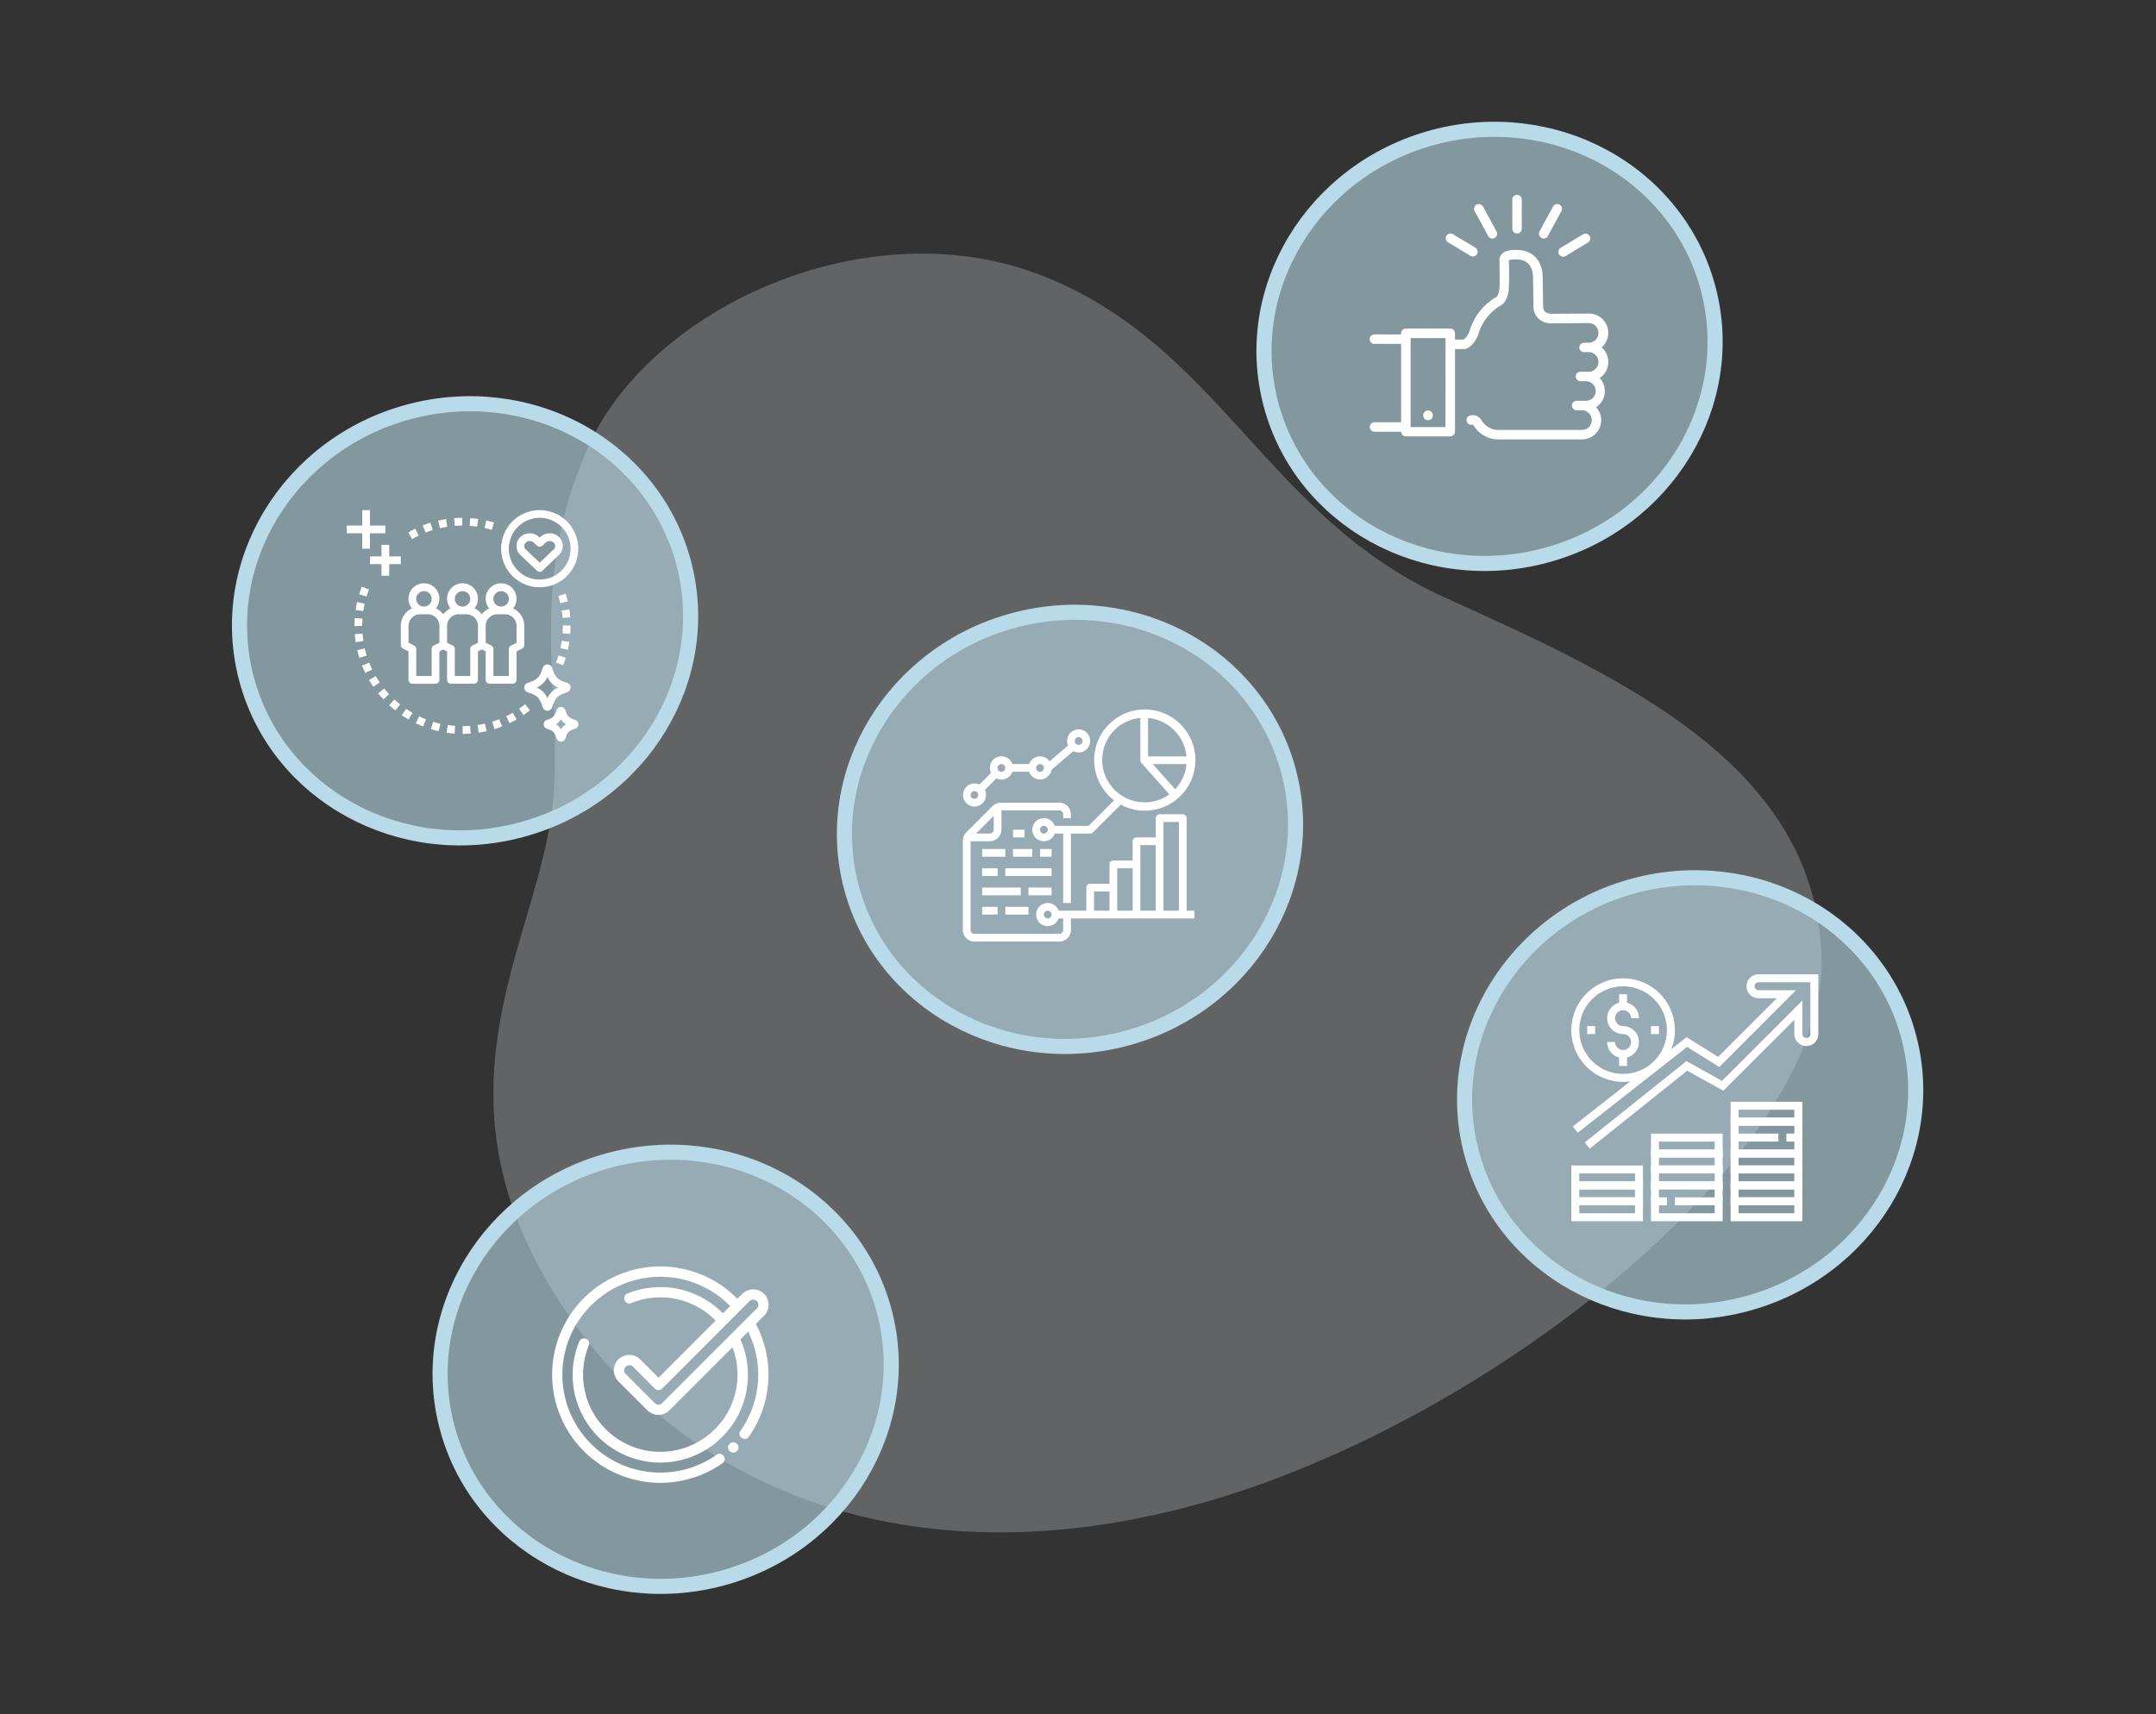 <svg xmlns="http://www.w3.org/2000/svg" xmlns:xlink="http://www.w3.org/1999/xlink" width="1427" height="1135" viewBox="0 0 1427 1135"><rect x="0" y="0" width="1427" height="1135" fill="#333333" stroke="none"/><defs><clipPath id="b"><rect width="1427" height="1135"/></clipPath></defs><g id="a" clip-path="url(#b)"><g transform="translate(0.213 38)"><g transform="translate(-1140 -49)" opacity="0.248"><g transform="matrix(0.407, 0.914, -0.914, 0.407, 2076.792, 9)"><g transform="translate(0 0)"><path d="M370.936,143.988c97.292-86.659,201.52-179.062,319.12-130.627s188.148,313.8,164.59,507.614c-23.5,193.742-136.034,322.241-295.625,347.487s-219.578-76.305-295.187-124.74C200.722,703.3,123.113,701.952,50,622.03c-68.361-74.816-70.922-235.014,19.121-322.453S274.269,229.937,370.936,143.988Z" fill="#f1f8fe"/></g></g></g></g><path d="M184,306.425h0c0-79.11,67.007-143.241,149.664-143.241h0c39.693,0,77.761,15.091,105.829,41.954s43.836,63.3,43.836,101.287h0c0,79.11-67.007,143.241-149.664,143.241h0C251.009,449.666,184,385.535,184,306.425Z" transform="matrix(0.966, -0.259, 0.259, 0.966, -93.868, 201.403)" fill="rgba(185,218,232,0.6)" stroke="#b9dae8" stroke-linejoin="round" stroke-miterlimit="10" stroke-width="10" fill-rule="evenodd"/><path d="M184,306.425h0c0-79.11,67.007-143.241,149.664-143.241h0c39.693,0,77.761,15.091,105.829,41.954s43.836,63.3,43.836,101.287h0c0,79.11-67.007,143.241-149.664,143.241h0C251.009,449.666,184,385.535,184,306.425Z" transform="matrix(0.966, -0.259, 0.259, 0.966, 38.906, 696.923)" fill="rgba(185,218,232,0.6)" stroke="#b9dae8" stroke-linejoin="round" stroke-miterlimit="10" stroke-width="10" fill-rule="evenodd"/><path d="M184,306.425h0c0-79.11,67.007-143.241,149.664-143.241h0c39.693,0,77.761,15.091,105.829,41.954s43.836,63.3,43.836,101.287h0c0,79.11-67.007,143.241-149.664,143.241h0C251.009,449.666,184,385.535,184,306.425Z" transform="matrix(0.966, -0.259, 0.259, 0.966, 306.512, 339.482)" fill="rgba(185,218,232,0.6)" stroke="#b9dae8" stroke-linejoin="round" stroke-miterlimit="10" stroke-width="10" fill-rule="evenodd"/><path d="M184,306.425h0c0-79.11,67.007-143.241,149.664-143.241h0c39.693,0,77.761,15.091,105.829,41.954s43.836,63.3,43.836,101.287h0c0,79.11-67.007,143.241-149.664,143.241h0C251.009,449.666,184,385.535,184,306.425Z" transform="matrix(0.966, -0.259, 0.259, 0.966, 584.212, 19.712)" fill="rgba(185,218,232,0.6)" stroke="#b9dae8" stroke-linejoin="round" stroke-miterlimit="10" stroke-width="10" fill-rule="evenodd"/><path d="M184,306.425h0c0-79.11,67.007-143.241,149.664-143.241h0c39.693,0,77.761,15.091,105.829,41.954s43.836,63.3,43.836,101.287h0c0,79.11-67.007,143.241-149.664,143.241h0C251.009,449.666,184,385.535,184,306.425Z" transform="matrix(0.966, -0.259, 0.259, 0.966, 716.986, 515.232)" fill="rgba(185,218,232,0.6)" stroke="#b9dae8" stroke-linejoin="round" stroke-miterlimit="10" stroke-width="10" fill-rule="evenodd"/><g transform="translate(906.583 129.088)"><g transform="translate(0 0)"><ellipse cx="3.224" cy="3.224" rx="3.224" ry="3.224" transform="translate(35.372 142.67)" fill="#fff"/><path d="M167.6,190.275a12.715,12.715,0,0,0-4.406-9.641,12.769,12.769,0,0,0-8.4-22.411l-24.358.16c-5.268,0-5.938-3.033-5.938-4.374l-.351-20.3c.128-5.555-2.905-16.409-15.1-17.495-6.1-.511-10.088.415-12.131,2.873a5.6,5.6,0,0,0-1.309,4.437c0,1.788.223,12.163,0,17.59-.223,4.246-1.788,5.874-1.915,6.066a38.155,38.155,0,0,0-17.558,21.549c-1.373,4.565-3.607,6.257-4.374,6.736H66.142V171.28a3.134,3.134,0,0,0-3.129-3.129H33.547a3.134,3.134,0,0,0-3.129,3.129v.766H12.829a3.129,3.129,0,1,0,0,6.257H30.483v51.877H12.829a3.129,3.129,0,0,0,0,6.257H30.483a3.135,3.135,0,0,0,3.065,3.1H63.014a3.134,3.134,0,0,0,3.129-3.129V181.719h6.225a3.784,3.784,0,0,0,1.022-.16c.607-.192,6.034-2.235,8.683-11.078a32.345,32.345,0,0,1,14.653-17.814l.255-.16c.734-.479,4.374-3.192,4.789-11.046.351-6.129.1-17.846,0-18.325v-.1c.479-.255,2.107-.958,6.64-.543,9.194.8,9.354,10.056,9.354,11.237l.351,20.3a10.574,10.574,0,0,0,3.033,7.279,12.376,12.376,0,0,0,9.418,3.384l24.358-.16a6.505,6.505,0,0,1,0,12.993h-3.607a3.122,3.122,0,0,0,0,6.225h3.607a6.505,6.505,0,0,1,0,12.993h-5.81a3.129,3.129,0,0,0,0,6.257h3.32a6.505,6.505,0,0,1,.67,12.993h-6.385a3.129,3.129,0,1,0,0,6.257h3.352a6.513,6.513,0,1,1,0,13.025H93.693a13.57,13.57,0,0,1-10.12-6.544,6.663,6.663,0,0,0-7.566-3,3.142,3.142,0,0,0,1.628,6.066,1.209,1.209,0,0,1,.479,0,19.84,19.84,0,0,0,15.292,9.737h56.666a12.721,12.721,0,0,0,9.482-21.325,12.737,12.737,0,0,0,3.671-17.654,12.457,12.457,0,0,0-1.277-1.628,12.727,12.727,0,0,0,5.651-10.663Zm-107.745,43.1H36.772v-58.9H59.885Z" transform="translate(-9.7 -79.721)" fill="#fff"/><path d="M308.427,27.676a3.134,3.134,0,0,0,3.129-3.129V5.329a3.129,3.129,0,1,0-6.257,0V24.515A3.1,3.1,0,0,0,308.427,27.676Z" transform="translate(-210.931 -2.2)" fill="#fff"/><path d="M362.2,43.4a3.086,3.086,0,0,0,1.5.383,3.144,3.144,0,0,0,2.745-1.628l8.971-16.5a3.15,3.15,0,0,0-5.523-3.033l-8.971,16.5A3.186,3.186,0,0,0,362.2,43.4Z" transform="translate(-248.546 -14.988)" fill="#fff"/><path d="M401.32,96.135a3.161,3.161,0,0,0,4.31,1.053l14.845-8.971a3.159,3.159,0,0,0-3.288-5.4l-14.845,8.971a3.19,3.19,0,0,0-1.022,4.342Z" transform="translate(-275.985 -56.773)" fill="#fff"/><path d="M235.376,42.156a3.081,3.081,0,0,0,2.745,1.628,3,3,0,0,0,1.5-.383,3.147,3.147,0,0,0,1.245-4.278l-8.971-16.5a3.15,3.15,0,1,0-5.523,3.033Z" transform="translate(-156.938 -14.988)" fill="#fff"/><path d="M168.9,87.934,183.741,96.9A3.151,3.151,0,0,0,187,91.51l-14.845-8.971a3.192,3.192,0,0,0-4.342,1.054,3.138,3.138,0,0,0,1.085,4.342Z" transform="translate(-117.02 -56.584)" fill="#fff"/></g></g><g transform="translate(637.284 470.002)"><path d="M120,264h7.662v5.108H120Z" transform="translate(-86.799 -184.706)" fill="#fff"/><path d="M176,304h7.662v5.108H176Z" transform="translate(-124.921 -211.936)" fill="#fff"/><path d="M120,304h12.77v5.108H120Z" transform="translate(-86.799 -211.936)" fill="#fff"/><path d="M56,304H71.324v5.108H56Z" transform="translate(-43.23 -211.936)" fill="#fff"/><path d="M104,344h30.647v5.108H104Z" transform="translate(-75.907 -239.166)" fill="#fff"/><path d="M56,344H66.216v5.108H56Z" transform="translate(-43.23 -239.166)" fill="#fff"/><path d="M152,384h15.324v5.108H152Z" transform="translate(-108.583 -266.397)" fill="#fff"/><path d="M56,384H81.539v5.108H56Z" transform="translate(-43.23 -266.397)" fill="#fff"/><path d="M104,424h15.324v5.108H104Z" transform="translate(-75.907 -293.627)" fill="#fff"/><path d="M56,424H66.216v5.108H56Z" transform="translate(-43.23 -293.627)" fill="#fff"/><path d="M164.129,218.216a2.561,2.561,0,0,0-2.554-2.554H146.251a2.561,2.561,0,0,0-2.554,2.554v12.77h-12.77a2.561,2.561,0,0,0-2.554,2.554v12.77H115.6a2.561,2.561,0,0,0-2.554,2.554v12.77H100.28a2.561,2.561,0,0,0-2.554,2.554V279.51H79.4a7.654,7.654,0,1,0,0,5.108h3v7.662a2.561,2.561,0,0,1-2.554,2.554H23.662a2.561,2.561,0,0,1-2.554-2.554V233.539h12.77a7.684,7.684,0,0,0,7.662-7.662v-12.77H79.849a2.561,2.561,0,0,1,2.554,2.554v2.554H87.51v-2.554A7.684,7.684,0,0,0,79.849,208H41.092a7.656,7.656,0,0,0-5.427,2.235L18.235,227.7A7.656,7.656,0,0,0,16,233.124V292.28a7.684,7.684,0,0,0,7.662,7.662H79.849a7.684,7.684,0,0,0,7.662-7.662v-7.662h81.726V279.51h-5.108Zm-127.7-1.5v9.162a2.561,2.561,0,0,1-2.554,2.554H24.715Zm35.755,67.9a2.554,2.554,0,1,1,2.554-2.554A2.561,2.561,0,0,1,72.187,284.618Zm30.647-17.878H113.05v12.77H102.834Zm15.324-15.324h10.216V279.51H118.158Zm15.324-15.324H143.7V279.51H133.481Zm15.324,43.417V220.77h10.216V279.51Z" transform="translate(-16 -146.583)" fill="#fff"/><path d="M23.774,106.967a7.643,7.643,0,0,0,7.662-7.662,7.985,7.985,0,0,0-.734-3.32l7.662-7.662a7.648,7.648,0,0,0,10.216-3.607,7.8,7.8,0,0,0,.319-.766h11.11a7.649,7.649,0,0,0,9.769,4.661,7.739,7.739,0,0,0,5.012-5.97l14.43-12.355a7.636,7.636,0,1,0-3.48-3.735L73.512,77.022a7.652,7.652,0,0,0-13.5,1.82H48.9a7.654,7.654,0,1,0-14.43,5.108,7.8,7.8,0,0,0,.319.766l-7.662,7.662A7.661,7.661,0,0,0,20.517,106.2,7.088,7.088,0,0,0,23.774,106.967ZM92.73,61a2.554,2.554,0,1,1-2.554,2.554A2.561,2.561,0,0,1,92.73,61ZM67.191,78.874a2.554,2.554,0,1,1-2.554,2.554A2.561,2.561,0,0,1,67.191,78.874Zm-25.539,0A2.554,2.554,0,1,1,39.1,81.428,2.561,2.561,0,0,1,41.651,78.874ZM23.774,96.751a2.554,2.554,0,1,1-2.554,2.554A2.561,2.561,0,0,1,23.774,96.751Z" transform="translate(-16.112 -42.997)" fill="#fff"/><path d="M214.16,75.471,197.272,92.359H174.893a7.654,7.654,0,1,0,0,5.108h5.555v45.971h5.108V97.466h12.77a2.585,2.585,0,0,0,1.82-.734l18.42-18.42a33.5,33.5,0,1,0-4.406-2.841Zm-46.482,22a2.554,2.554,0,1,1,2.554-2.554A2.561,2.561,0,0,1,167.679,97.466Zm86.9-29.338L239.764,51.5h22.283A27.794,27.794,0,0,1,254.577,68.128Zm7.47-21.74H236.635V20.976A28.083,28.083,0,0,1,262.047,46.388Zm-30.52-25.412V48.941a2.535,2.535,0,0,0,.638,1.692h0l18.58,20.91a28.082,28.082,0,0,1-33.329-45.2A27.666,27.666,0,0,1,231.527,20.976Z" transform="translate(-114.046 -15.618)" fill="#fff"/></g><g transform="translate(1040 645.049)"><g transform="translate(23.72 18.484)"><path d="M84.867,73.7a5.268,5.268,0,1,1,5.268-5.268H95.4A10.535,10.535,0,1,0,84.867,78.97,5.268,5.268,0,1,1,79.6,84.238H74.3A10.535,10.535,0,1,0,84.867,73.7Z" transform="translate(-74.3 -57.9)" fill="#fff"/></g><g transform="translate(31.637 13.185)"><rect width="5.268" height="7.917" fill="#fff"/></g><g transform="translate(31.637 52.739)"><rect width="5.268" height="7.917" fill="#fff"/></g><g transform="translate(0 147.65)"><path d="M0,462.5v15.8H47.44V462.5Zm42.172,10.535H5.268v-5.268h36.9Z" transform="translate(0 -462.5)" fill="#fff"/></g><g transform="translate(0 137.083)"><path d="M0,429.4v15.834H47.44v-15.8H0Zm42.172,10.567H5.268V434.7h36.9Z" transform="translate(0 -429.4)" fill="#fff"/></g><g transform="translate(0 126.548)"><path d="M0,396.4v15.8H47.44V396.4Zm42.172,10.535H5.268v-5.267h36.9Z" transform="translate(0 -396.4)" fill="#fff"/></g><g transform="translate(52.739 147.65)"><path d="M181,462.5v5.268h26.369v5.268h-36.9v-5.268h5.268V462.5H165.2v15.8h47.439V462.5Z" transform="translate(-165.2 -462.5)" fill="#fff"/></g><g transform="translate(52.739 137.083)"><path d="M165.2,429.4v13.185h5.268v-7.917h36.9v7.917h5.268V429.4Z" transform="translate(-165.2 -429.4)" fill="#fff"/></g><g transform="translate(52.739 126.548)"><path d="M165.2,396.4v15.8h47.439V396.4Zm42.172,10.535h-36.9v-5.267h36.9Z" transform="translate(-165.2 -396.4)" fill="#fff"/></g><g transform="translate(52.739 116.013)"><path d="M165.2,363.4v15.8h47.439V363.4Zm42.172,10.535h-36.9v-5.268h36.9Z" transform="translate(-165.2 -363.4)" fill="#fff"/></g><g transform="translate(52.739 105.446)"><path d="M165.2,330.3v15.8h47.439V330.3Zm42.172,10.567h-36.9V335.6h36.9Z" transform="translate(-165.2 -330.3)" fill="#fff"/></g><g transform="translate(105.446 147.65)"><path d="M330.3,462.5v15.8h47.471V462.5Zm42.2,10.535H335.568v-5.268h36.9v5.268Z" transform="translate(-330.3 -462.5)" fill="#fff"/></g><g transform="translate(105.446 137.083)"><path d="M330.3,429.4v15.834h47.471v-15.8H330.3Zm42.2,10.567H335.568V434.7h36.9v5.267Z" transform="translate(-330.3 -429.4)" fill="#fff"/></g><g transform="translate(105.446 126.548)"><path d="M330.3,396.4v15.8h47.471V396.4Zm42.2,10.535H335.568v-5.267h36.9v5.267Z" transform="translate(-330.3 -396.4)" fill="#fff"/></g><g transform="translate(105.446 116.013)"><path d="M330.3,363.4v15.8h47.471V363.4Zm42.2,10.535H335.568v-5.268h36.9v5.268Z" transform="translate(-330.3 -363.4)" fill="#fff"/></g><g transform="translate(105.446 105.446)"><path d="M367.2,330.3v5.268h5.3v5.3H335.568v-5.3h26.369V330.3H330.3v15.834h47.471V330.3Z" transform="translate(-330.3 -330.3)" fill="#fff"/></g><g transform="translate(105.446 94.911)"><path d="M330.3,297.3v13.185h5.268v-7.917H372.5v7.917h5.268V297.3Z" transform="translate(-330.3 -297.3)" fill="#fff"/></g><g transform="translate(105.446 84.376)"><path d="M330.3,264.3v15.8h47.471V264.3Zm42.2,10.535H335.568v-5.268h36.9v5.268Z" transform="translate(-330.3 -264.3)" fill="#fff"/></g><g transform="translate(1.022)"><path d="M126.077,0a7.917,7.917,0,0,0,0,15.834h12.1l-38.82,38.82L78.477,41.6,3.2,100.721l3.256,4.15L78.829,48.046l21.294,13.312,50.792-50.824H126.109a2.65,2.65,0,0,1,0-5.3H160.4V39.522a2.65,2.65,0,1,1-5.3,0V17.367L101.91,70.553,78.382,57.464l-67.3,53.824,3.288,4.118L78.893,63.785,102.8,77.065,149.828,30.1v9.45a7.917,7.917,0,1,0,15.834,0V0Z" transform="translate(-3.2)" fill="#fff"/></g><g transform="translate(10.535 34.287)"><rect width="5.268" height="5.268" fill="#fff"/></g><g transform="translate(52.739 34.287)"><rect width="5.268" height="5.268" fill="#fff"/></g><g transform="translate(0 2.65)"><path d="M34.287,8.3A34.271,34.271,0,1,0,68.573,42.555,34.307,34.307,0,0,0,34.287,8.3Zm0,63.274A28.987,28.987,0,1,1,63.274,42.587,29.027,29.027,0,0,1,34.287,71.574Z" transform="translate(0 -8.3)" fill="#fff"/></g></g><g transform="translate(365.455 838.457)"><g transform="translate(0 0)"><path d="M103.706,32.1a71.622,71.622,0,1,0,41.055,130.315c3.831-2.586-.16-8.3-3.895-5.587a64.813,64.813,0,1,1,9.067-98.487l-4.821,4.821A57.934,57.934,0,0,0,82.03,49.978c-4.374,1.628-1.724,8.173,2.554,6.321a51.019,51.019,0,0,1,55.708,11.684l-37.8,37.735L90.426,93.65a10.237,10.237,0,0,0-14.494,14.462l19.282,19.282a10.29,10.29,0,0,0,14.462,0l41.789-41.789A51.106,51.106,0,1,1,56.3,84.52c1.852-4.278-4.693-6.928-6.321-2.554A58.009,58.009,0,1,0,156.7,80.4l5.14-5.14a64.5,64.5,0,0,1-5.076,65.573c-2.714,3.735,3,7.758,5.587,3.895a71.515,71.515,0,0,0,4.565-74.575l5.459-5.459a10.29,10.29,0,0,0,0-14.462,10.29,10.29,0,0,0-14.462,0l-3.256,3.256A71.337,71.337,0,0,0,103.706,32.1Zm61.486,21.932a3.393,3.393,0,0,1,2.394,1.022,3.336,3.336,0,0,1,0,4.821l-62.7,62.7a3.336,3.336,0,0,1-4.821,0L80.785,103.291a3.409,3.409,0,0,1,4.821-4.821c4.821,4.821,14.462,14.494,14.462,14.494a3.391,3.391,0,0,0,4.821,0l57.879-57.911A3.522,3.522,0,0,1,165.192,54.032Zm-13.185,94.5a3.477,3.477,0,0,0-2.458.99,3.391,3.391,0,0,0,0,4.821h0a3.391,3.391,0,0,0,4.821,0h0a3.391,3.391,0,0,0,0-4.821h0A3.507,3.507,0,0,0,152.008,148.528Z" transform="translate(-32.1 -32.1)" fill="#fff" fill-rule="evenodd"/></g></g><g transform="translate(229.521 337.73)"><path d="M204.618,231.781V212.913l3.7-1.852a2.566,2.566,0,0,0,1.4-2.3v-12.77a12.748,12.748,0,0,0-7.375-11.525,10.083,10.083,0,0,0,2.267-6.353,10.216,10.216,0,1,0-18.165,6.353,12.639,12.639,0,0,0-4.821,3.959,12.639,12.639,0,0,0-4.821-3.959,10.083,10.083,0,0,0,2.267-6.353,10.216,10.216,0,1,0-18.165,6.353,12.639,12.639,0,0,0-4.821,3.959,12.639,12.639,0,0,0-4.821-3.959,10.083,10.083,0,0,0,2.267-6.353,10.216,10.216,0,1,0-18.165,6.353A12.83,12.83,0,0,0,128,196.025V208.8a2.6,2.6,0,0,0,1.4,2.3l3.7,1.852v18.835a2.561,2.561,0,0,0,2.554,2.554h15.324a2.561,2.561,0,0,0,2.554-2.554V212.913l2.554-1.277,2.554,1.277v18.867a2.561,2.561,0,0,0,2.554,2.554h15.324a2.561,2.561,0,0,0,2.554-2.554V212.913l2.554-1.277,2.554,1.277v18.867a2.561,2.561,0,0,0,2.554,2.554h15.324A2.561,2.561,0,0,0,204.618,231.781ZM194.4,173.04a5.108,5.108,0,1,1-5.108,5.108A5.123,5.123,0,0,1,194.4,173.04Zm-25.539,0a5.108,5.108,0,1,1-5.108,5.108A5.123,5.123,0,0,1,168.863,173.04Zm-25.539,0a5.108,5.108,0,1,1-5.108,5.108A5.123,5.123,0,0,1,143.324,173.04Zm6.513,36.011a2.566,2.566,0,0,0-1.4,2.3v17.878H138.216V211.349a2.6,2.6,0,0,0-1.4-2.3l-3.7-1.852V196.025a7.684,7.684,0,0,1,7.662-7.662h5.108a7.684,7.684,0,0,1,7.662,7.662v11.205Zm25.539,0a2.566,2.566,0,0,0-1.4,2.3v17.878H163.755V211.349a2.6,2.6,0,0,0-1.4-2.3l-3.7-1.852V196.025a7.684,7.684,0,0,1,7.662-7.662h5.108a7.684,7.684,0,0,1,7.662,7.662v11.205Zm24.135,2.3v17.878H189.295V211.349a2.6,2.6,0,0,0-1.4-2.3l-3.7-1.852V196.025a7.684,7.684,0,0,1,7.662-7.662h5.108a7.684,7.684,0,0,1,7.662,7.662v11.205l-3.7,1.852A2.518,2.518,0,0,0,199.51,211.349Z" transform="translate(-92.245 -119.407)" fill="#fff"/><path d="M361.539,16a25.539,25.539,0,1,0,25.539,25.539A25.573,25.573,0,0,0,361.539,16Zm0,45.971a20.432,20.432,0,1,1,20.432-20.432A20.45,20.45,0,0,1,361.539,61.971Z" transform="translate(-233.842 -16)" fill="#fff"/><path d="M383.7,66.443l-.447.415-.447-.415a9.018,9.018,0,0,0-12.291,0,8.189,8.189,0,0,0,0,12l10.95,10.407a2.546,2.546,0,0,0,3.512,0l10.95-10.407a8.189,8.189,0,0,0,0-12,8.937,8.937,0,0,0-12.227,0Zm8.747,8.3-9.194,8.747-9.194-8.715a3.129,3.129,0,0,1-1.022-2.3,3.078,3.078,0,0,1,1.022-2.3,3.716,3.716,0,0,1,2.618-1.022,3.8,3.8,0,0,1,2.618,1.022l2.2,2.075a2.567,2.567,0,0,0,3.512,0l2.2-2.075a3.843,3.843,0,0,1,5.236,0,3.129,3.129,0,0,1,1.022,2.3A3.061,3.061,0,0,1,392.45,74.744Z" transform="translate(-255.558 -48.693)" fill="#fff"/><path d="M399.324,366.647a3.257,3.257,0,0,0,3.129-2.3c1.979-6.257,3.639-7.917,9.9-9.9a3.278,3.278,0,0,0,0-6.257c-6.257-1.979-7.917-3.639-9.9-9.9a3.278,3.278,0,0,0-6.257,0c-1.979,6.257-3.639,7.917-9.9,9.9a3.278,3.278,0,0,0,0,6.257c6.257,1.979,7.917,3.639,9.9,9.9A3.257,3.257,0,0,0,399.324,366.647Zm-6.991-15.324a14.321,14.321,0,0,0,6.991-6.991,14.321,14.321,0,0,0,6.991,6.991,14.321,14.321,0,0,0-6.991,6.991A14.321,14.321,0,0,0,392.332,351.324Z" transform="translate(-266.519 -233.842)" fill="#fff"/><path d="M76.77,108.432V100.77h7.662V95.662H76.77V88H71.662v7.662H64v5.108h7.662v7.662Z" transform="translate(-48.676 -65.014)" fill="#fff"/><path d="M26.216,41.539h5.108V31.324H41.539V26.216H31.324V16H26.216V26.216H16v5.108H26.216Z" transform="translate(-16 -16)" fill="#fff"/><path d="M256.2,463.592V468.7c1.788,0,3.576-.064,5.331-.192l-.383-5.108c-1.6.128-3.288.192-4.948.192Z" transform="translate(-179.518 -320.571)" fill="#fff"/><path d="M222.9,466.776c1.756.255,3.544.447,5.3.575l.383-5.108c-1.628-.128-3.288-.287-4.916-.543Z" transform="translate(-156.849 -319.413)" fill="#fff"/><path d="M287.2,459.726l.766,5.044c1.756-.255,3.512-.607,5.236-.99l-1.149-4.98C290.488,459.151,288.828,459.47,287.2,459.726Z" transform="translate(-200.621 -317.439)" fill="#fff"/><path d="M190.3,459.784c1.692.511,3.416.99,5.172,1.373l1.117-4.98c-1.6-.351-3.224-.8-4.789-1.277Z" transform="translate(-134.656 -314.784)" fill="#fff"/><path d="M317.5,451.328l1.5,4.884c1.692-.511,3.384-1.117,5.044-1.756l-1.884-4.757C320.66,450.275,319.064,450.817,317.5,451.328Z" transform="translate(-221.248 -311.244)" fill="#fff"/><path d="M159.1,448.2c1.6.766,3.256,1.469,4.884,2.139l1.852-4.757c-1.532-.607-3.065-1.277-4.533-1.979Z" transform="translate(-113.416 -307.092)" fill="#fff"/><path d="M346.4,438.5l2.235,4.6c1.6-.766,3.192-1.628,4.725-2.49l-2.554-4.406Q348.651,437.4,346.4,438.5Z" transform="translate(-240.922 -302.054)" fill="#fff"/><path d="M130,432.314c1.469.99,2.969,1.947,4.533,2.841l2.554-4.437c-1.437-.83-2.841-1.724-4.182-2.618Z" transform="translate(-93.606 -296.54)" fill="#fff"/><path d="M373.3,421.537l2.873,4.214c1.469-.99,2.905-2.075,4.278-3.16l-3.192-3.991C375.982,419.622,374.641,420.611,373.3,421.537Z" transform="translate(-259.234 -290.073)" fill="#fff"/><path d="M103.9,412.435c1.277,1.181,2.65,2.362,4.054,3.48l3.192-3.991c-1.309-1.022-2.554-2.107-3.767-3.224Z" transform="translate(-75.839 -283.333)" fill="#fff"/><path d="M81.1,389.092c1.117,1.373,2.267,2.746,3.48,4.022l3.735-3.48c-1.117-1.213-2.2-2.458-3.224-3.735Z" transform="translate(-60.317 -267.812)" fill="#fff"/><path d="M66.606,360.3,62.2,362.854c.894,1.532,1.852,3.033,2.841,4.5l4.214-2.873C68.329,363.141,67.436,361.7,66.606,360.3Z" transform="translate(-47.451 -250.385)" fill="#fff"/><path d="M52.357,332.4,47.6,334.284c.638,1.628,1.373,3.288,2.139,4.884l4.6-2.235C53.6,335.433,52.963,333.932,52.357,332.4Z" transform="translate(-37.512 -231.391)" fill="#fff"/><path d="M454.457,323.844c.638-1.66,1.245-3.352,1.756-5.044l-4.884-1.5q-.718,2.346-1.628,4.693Z" transform="translate(-311.244 -221.112)" fill="#fff"/><path d="M42.68,302.7l-4.98,1.149c.383,1.724.862,3.448,1.373,5.14l4.884-1.5c-.479-1.564-.926-3.192-1.277-4.789Z" transform="translate(-30.772 -211.173)" fill="#fff"/><path d="M458.8,291.784l4.98,1.117c.383-1.724.734-3.48.99-5.236l-5.044-.766c-.255,1.66-.543,3.288-.926,4.884Z" transform="translate(-317.439 -200.417)" fill="#fff"/><path d="M37.708,272l-5.108.383c.128,1.756.351,3.544.607,5.3l5.044-.766C38.027,275.288,37.836,273.628,37.708,272Z" transform="translate(-27.301 -190.274)" fill="#fff"/><path d="M468.7,255.355V255.1h-5.108v.287c0,1.66-.064,3.32-.192,4.948l5.108.383Q468.7,258.085,468.7,255.355Z" transform="translate(-320.571 -178.769)" fill="#fff"/><path d="M37.04,244.972c0-1.6.064-3.224.16-4.821l-5.108-.351c-.128,1.724-.192,3.448-.192,5.268l1.245.032Z" transform="translate(-26.824 -168.353)" fill="#fff"/><path d="M461.6,222.566c.255,1.628.447,3.288.575,4.916l5.108-.383c-.128-1.756-.351-3.544-.607-5.3Z" transform="translate(-319.345 -156.1)" fill="#fff"/><path d="M34.4,211.868l5.044.734c.255-1.628.543-3.256.894-4.884l-4.98-1.117Q34.783,209.234,34.4,211.868Z" transform="translate(-28.526 -145.752)" fill="#fff"/><path d="M454.6,190.7c.479,1.564.926,3.161,1.309,4.789l4.98-1.149c-.415-1.724-.862-3.448-1.4-5.14Z" transform="translate(-314.58 -133.907)" fill="#fff"/><path d="M48.213,176.552,43.456,174.7c-.638,1.66-1.245,3.352-1.756,5.044l4.884,1.5C47.1,179.648,47.638,178.052,48.213,176.552Z" transform="translate(-33.495 -124.036)" fill="#fff"/><path d="M146.054,61.328c1.4-.83,2.873-1.6,4.374-2.33l-2.235-4.6c-1.6.766-3.192,1.628-4.693,2.49Z" transform="translate(-102.797 -42.141)" fill="#fff"/><path d="M175.415,48.544c1.532-.607,3.1-1.149,4.661-1.66L178.544,42c-1.692.511-3.384,1.117-5.044,1.788Z" transform="translate(-123.219 -33.7)" fill="#fff"/><path d="M306.389,43.657l1.5-4.884c-1.692-.511-3.448-.99-5.172-1.373L301.6,42.38C303.228,42.763,304.824,43.178,306.389,43.657Z" transform="translate(-210.424 -30.568)" fill="#fff"/><path d="M206.649,40.57c1.6-.351,3.224-.67,4.852-.926l-.766-5.044c-1.756.255-3.512.607-5.236.99Z" transform="translate(-145.003 -28.662)" fill="#fff"/><path d="M275.816,38.219l.734-5.044c-1.724-.255-3.512-.447-5.3-.575l-.351,5.108c1.66.1,3.32.287,4.916.511Z" transform="translate(-189.525 -27.301)" fill="#fff"/><path d="M238.983,37.3c1.66-.128,3.32-.192,4.948-.192V32c-1.756,0-3.544.064-5.331.223Z" transform="translate(-167.537 -26.892)" fill="#fff"/><path d="M444.983,432.724c-4.086-1.277-5.108-2.3-6.385-6.385a3.086,3.086,0,0,0-5.874,0c-1.277,4.086-2.3,5.108-6.385,6.385a3.086,3.086,0,0,0,0,5.874c4.086,1.277,5.108,2.3,6.417,6.417a3.046,3.046,0,0,0,2.905,2.139,3.086,3.086,0,0,0,2.937-2.139c1.277-4.086,2.3-5.108,6.385-6.385a3.056,3.056,0,0,0,2.139-2.937A3.1,3.1,0,0,0,444.983,432.724Zm-9.322,6.225a10.114,10.114,0,0,0-3.288-3.288,10.114,10.114,0,0,0,3.288-3.288,10.114,10.114,0,0,0,3.288,3.288A10.114,10.114,0,0,0,435.661,438.949Z" transform="translate(-293.885 -293.885)" fill="#fff"/></g></g></svg>